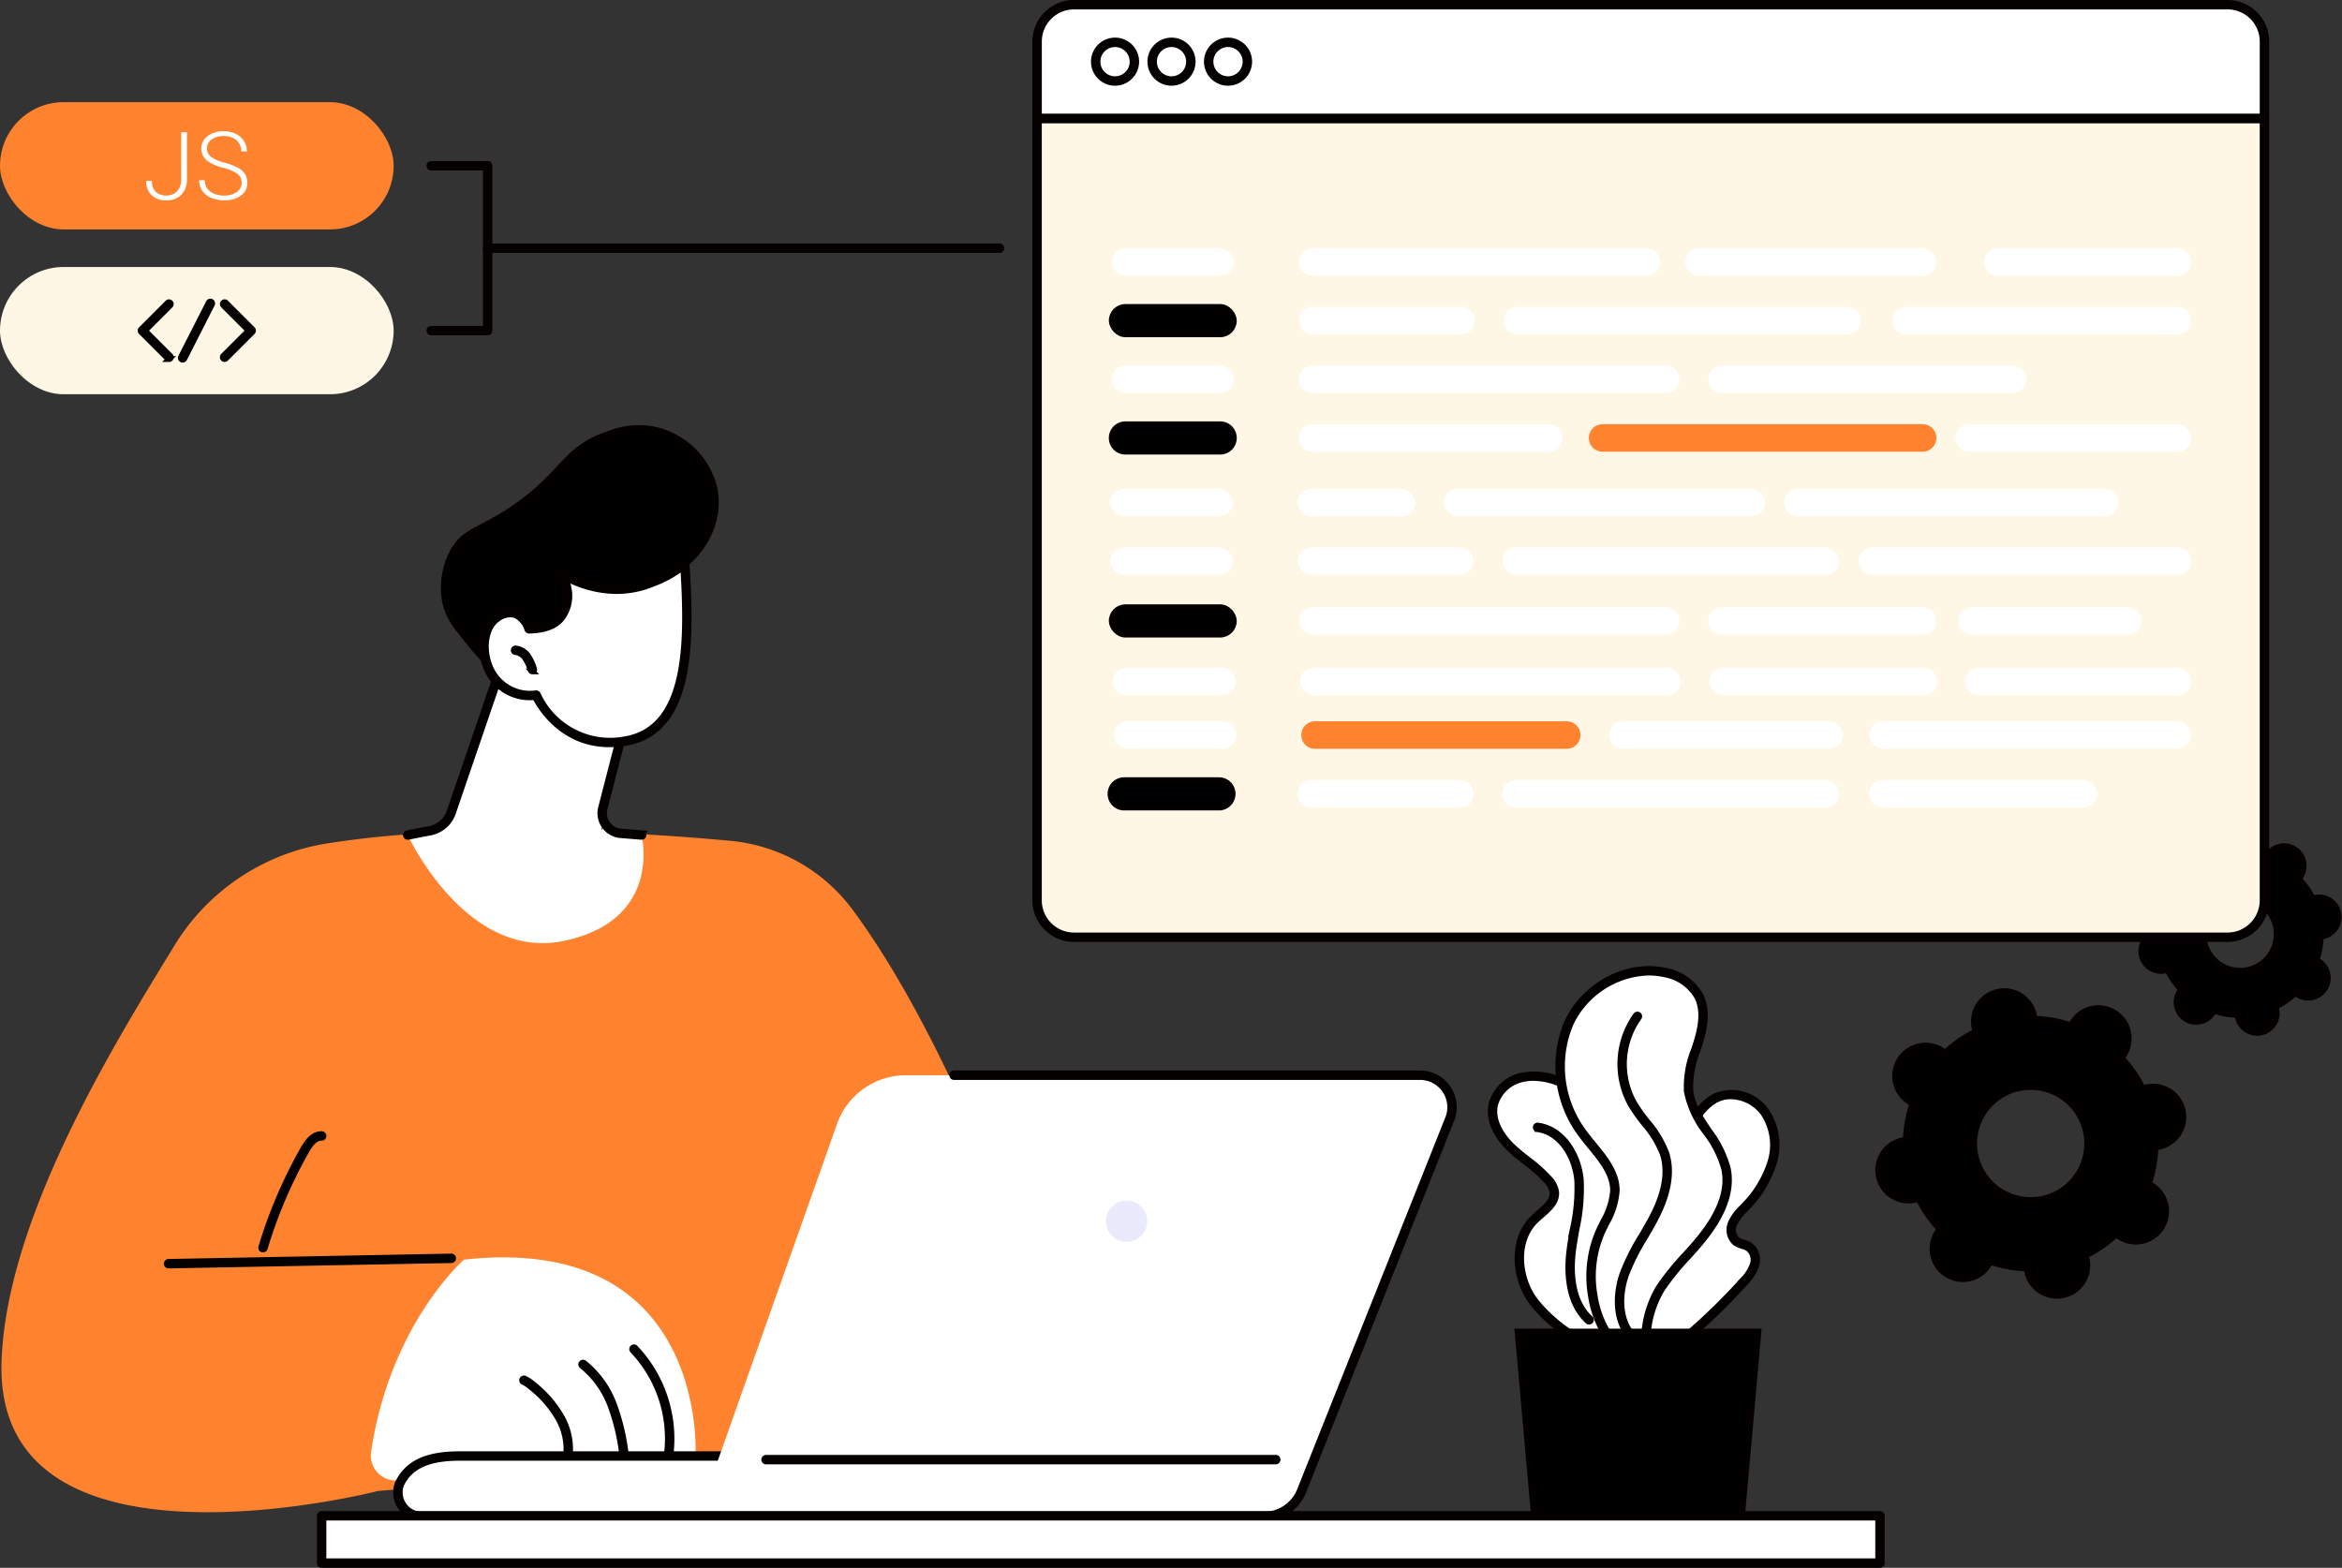 <?xml version="1.0" encoding="UTF-8"?>
<svg xmlns="http://www.w3.org/2000/svg" width="310.135" height="207.644" viewBox="0 0 310.135 207.644">
  <rect x="0" y="0" width="310.135" height="207.644" fill="#333333" stroke="none"/>
  <g id="Group_82060" data-name="Group 82060" transform="translate(-337.762 -334.625)">
    <g id="Illustration" transform="translate(337.762 335)">
      <g id="Javascript" transform="translate(0)">
        <g id="Group_82030" data-name="Group 82030" transform="translate(248.706 110.272)">
          <g id="Group_82028" data-name="Group 82028" transform="translate(34.854)">
            <path id="Path_190308" data-name="Path 190308" d="M2862.573,1313.022a2.477,2.477,0,0,0-.154.277,10.637,10.637,0,0,0-3.124-.565,2.642,2.642,0,0,0-.046-.314,2.609,2.609,0,0,0-5.1,1.108,2.543,2.543,0,0,0,.087.3,10.667,10.667,0,0,0-2.611,1.81,2.609,2.609,0,1,0-3.081,4.2,2.6,2.6,0,0,0,.277.154,10.662,10.662,0,0,0-.569,3.124,2.607,2.607,0,1,0,.788,5.144,2.628,2.628,0,0,0,.3-.088,10.623,10.623,0,0,0,1.807,2.608,2.606,2.606,0,1,0,4.195,3.076,2.654,2.654,0,0,0,.154-.278,10.637,10.637,0,0,0,3.124.565,2.608,2.608,0,1,0,5.145-.794,2.686,2.686,0,0,0-.087-.3,10.664,10.664,0,0,0,2.61-1.81,2.61,2.61,0,1,0,2.8-4.352,10.647,10.647,0,0,0,.568-3.124,2.581,2.581,0,0,0,.314-.047,2.608,2.608,0,1,0-1.1-5.1,2.655,2.655,0,0,0-.3.088,10.627,10.627,0,0,0-1.807-2.608,2.647,2.647,0,0,0,.189-.255,2.607,2.607,0,1,0-4.384-2.821Zm.459,13.04a4.841,4.841,0,1,1-1.446-6.694A4.847,4.847,0,0,1,2863.031,1326.062Z" transform="translate(-2845.883 -1310.366)" stroke="#040000" stroke-miterlimit="10" stroke-width="0.75"></path>
          </g>
          <g id="Group_82029" data-name="Group 82029" transform="translate(0 20.613)">
            <path id="Path_190309" data-name="Path 190309" d="M2563.373,1496.789a4.156,4.156,0,0,0-.238.429,16.429,16.429,0,0,0-4.824-.872,4.028,4.028,0,1,0-7.947,1.226,3.975,3.975,0,0,0,.135.471,16.464,16.464,0,0,0-4.032,2.8,4.031,4.031,0,1,0-4.331,6.722,16.436,16.436,0,0,0-.878,4.825,4.027,4.027,0,1,0,1.216,7.946,4.083,4.083,0,0,0,.471-.136,16.418,16.418,0,0,0,2.791,4.029,4.026,4.026,0,1,0,6.717,4.323,16.439,16.439,0,0,0,4.824.872,4.068,4.068,0,0,0,.071.484,4.03,4.03,0,0,0,7.876-1.711,4.065,4.065,0,0,0-.135-.471,16.465,16.465,0,0,0,4.032-2.8,4.031,4.031,0,1,0,4.331-6.722,16.439,16.439,0,0,0,.878-4.826,4.029,4.029,0,1,0-1.687-7.81,16.408,16.408,0,0,0-2.791-4.029,4.025,4.025,0,1,0-6.479-4.751Zm.709,20.14a7.477,7.477,0,1,1-2.233-10.339A7.485,7.485,0,0,1,2564.082,1516.929Z" transform="translate(-2537.595 -1492.687)" stroke="#040000" stroke-miterlimit="10" stroke-width="0.75"></path>
          </g>
        </g>
        <g id="Group_82047" data-name="Group 82047" transform="translate(0.19 56.295)">
          <g id="Group_82037" data-name="Group 82037" transform="translate(197.206 71.652)">
            <g id="Group_82036" data-name="Group 82036">
              <g id="Group_82031" data-name="Group 82031" transform="translate(16.566 16.377)">
                <path id="Path_190310" data-name="Path 190310" d="M2249.125,1638.644a6.094,6.094,0,0,0,1.467-2.234,2.188,2.188,0,0,0-.681-2.423c-.528-.355-1.234-.378-1.741-.762a2.052,2.052,0,0,1-.455-2.375,7.035,7.035,0,0,1,1.556-2.063,14.807,14.807,0,0,0,3.658-5.962,7.87,7.87,0,0,0-.985-6.748,5.415,5.415,0,0,0-6.253-1.921c-1.593.7-2.636,2.221-3.593,3.672a86.494,86.494,0,0,0-6.665,11.314,28.938,28.938,0,0,0-2.948,12.692,10.116,10.116,0,0,0,1.036,4.623,4.958,4.958,0,0,0,3.732,2.675c2.568.226,3.552-2.469,5.184-3.9A80.51,80.51,0,0,0,2249.125,1638.644Z" transform="translate(-2232.23 -1613.541)" fill="#fff"></path>
                <path id="Path_190311" data-name="Path 190311" d="M2235.607,1647.425c-.106,0-.215,0-.327-.015a5.2,5.2,0,0,1-3.928-2.8,10.164,10.164,0,0,1-1.067-4.736,29.073,29.073,0,0,1,2.97-12.8,86.966,86.966,0,0,1,6.682-11.347c.886-1.344,1.989-3.016,3.7-3.763a5.625,5.625,0,0,1,6.552,2,8.079,8.079,0,0,1,1.024,6.964,14.883,14.883,0,0,1-3.715,6.064l-.172.183a6.117,6.117,0,0,0-1.335,1.8,1.808,1.808,0,0,0,.375,2.084,2.722,2.722,0,0,0,.829.366,3.445,3.445,0,0,1,.9.388,2.429,2.429,0,0,1,.78,2.7,6.282,6.282,0,0,1-1.52,2.329,81.038,81.038,0,0,1-6.708,6.61,11.4,11.4,0,0,0-1.312,1.469C2238.356,1646.152,2237.342,1647.425,2235.607,1647.425Zm9.908-35.347a4.183,4.183,0,0,0-1.677.337c-1.577.688-2.635,2.292-3.484,3.581a86.588,86.588,0,0,0-6.646,11.281,28.589,28.589,0,0,0-2.925,12.582,9.71,9.71,0,0,0,1.005,4.51,4.7,4.7,0,0,0,3.536,2.547c1.671.146,2.621-1.044,3.625-2.3a11.775,11.775,0,0,1,1.374-1.533,80.462,80.462,0,0,0,6.666-6.569l.185.167-.185-.167a5.9,5.9,0,0,0,1.413-2.138,1.954,1.954,0,0,0-.582-2.146,3.033,3.033,0,0,0-.775-.327,3.131,3.131,0,0,1-.977-.443,2.306,2.306,0,0,1-.536-2.666,6.483,6.483,0,0,1,1.435-1.959l.171-.181a14.4,14.4,0,0,0,3.6-5.859,7.581,7.581,0,0,0-.945-6.532A5.453,5.453,0,0,0,2245.515,1612.077Z" transform="translate(-2230.278 -1611.571)" stroke="#040000" stroke-miterlimit="10" stroke-width="0.75"></path>
              </g>
              <g id="Group_82033" data-name="Group 82033" transform="translate(0 13.949)">
                <g id="Group_82032" data-name="Group 82032">
                  <path id="Path_190312" data-name="Path 190312" d="M2091.072,1621.667c-2.071-3.169-2.248-7.833.481-10.457,1.116-1.073,2.777-2.079,2.59-3.617a3.077,3.077,0,0,0-.837-1.578c-1.419-1.633-3.328-2.759-4.89-4.255s-2.82-3.633-2.342-5.743a5.059,5.059,0,0,1,3.9-3.578,8.636,8.636,0,0,1,5.429.817c5.072,2.362,8.229,7.733,9.294,13.225s.341,11.16-.508,16.689a8.427,8.427,0,0,1-1.116,3.564C2100.187,1630.941,2092.835,1624.366,2091.072,1621.667Z" transform="translate(-2085.719 -1592.038)" fill="#fff"></path>
                  <path id="Path_190313" data-name="Path 190313" d="M2098.506,1626.4h-.049c-3.445-.04-8.125-4.348-9.564-6.55-2.027-3.1-2.388-7.98.517-10.773.23-.221.485-.442.732-.655.942-.814,1.917-1.656,1.783-2.752a2.888,2.888,0,0,0-.777-1.444,19.82,19.82,0,0,0-2.772-2.473c-.708-.556-1.439-1.131-2.1-1.766-.931-.891-3.029-3.258-2.413-5.978a5.3,5.3,0,0,1,4.093-3.766,8.981,8.981,0,0,1,5.588.834c4.7,2.19,8.23,7.2,9.433,13.4,1.066,5.5.369,11.072-.507,16.775a8.747,8.747,0,0,1-1.157,3.667A3.233,3.233,0,0,1,2098.506,1626.4Zm-9.065-35.818a6.392,6.392,0,0,0-1.381.147,4.8,4.8,0,0,0-3.715,3.39c-.56,2.472,1.4,4.676,2.271,5.509.646.619,1.368,1.186,2.066,1.734a20.185,20.185,0,0,1,2.84,2.538,3.334,3.334,0,0,1,.9,1.711c.166,1.359-.959,2.331-1.952,3.189-.253.219-.492.425-.712.637-2.719,2.614-2.362,7.209-.446,10.141,1.444,2.209,6.015,6.289,9.154,6.325h.042a2.761,2.761,0,0,0,2.4-1.262,8.228,8.228,0,0,0,1.075-3.46c.868-5.658,1.561-11.185.51-16.6-1.173-6.047-4.595-10.924-9.155-13.047A9.44,9.44,0,0,0,2089.441,1590.585Z" transform="translate(-2083.748 -1590.087)" stroke="#040000" stroke-miterlimit="10" stroke-width="0.75"></path>
                </g>
                <path id="Path_190314" data-name="Path 190314" d="M2143.58,1676.137a.248.248,0,0,1-.167-.065c-2.783-2.529-2.743-6.824-2.471-9.16.121-1.041.308-2.092.488-3.108a24.64,24.64,0,0,0,.57-6.384c-.266-3.061-2.164-6.373-5.275-6.778a.249.249,0,0,1,.064-.494c3.372.44,5.423,3.969,5.707,7.229a25.028,25.028,0,0,1-.576,6.514c-.179,1.009-.364,2.053-.484,3.079-.26,2.24-.307,6.354,2.312,8.734a.249.249,0,0,1-.167.433Z" transform="translate(-2130.543 -1643.357)" stroke="#040000" stroke-miterlimit="10" stroke-width="0.75"></path>
              </g>
              <g id="Group_82035" data-name="Group 82035" transform="translate(8.931)">
                <g id="Group_82034" data-name="Group 82034">
                  <path id="Path_190315" data-name="Path 190315" d="M2170.284,1503.579c.8-1.832,2-3.6,1.993-5.6,0-2.894-2.45-5.086-4.176-7.408-3.094-4.162-4.093-9.98-1.951-14.7s7.624-7.883,12.69-6.773a6.542,6.542,0,0,1,4.513,3.073c1,1.919.563,4.254-.083,6.318s-1.491,4.167-1.238,6.315c.449,3.811,4.174,6.524,4.954,10.28.81,3.9-1.742,7.661-4.393,10.636a43.743,43.743,0,0,0-4.294,5.206c-1.4,2.17-1.566,4.107-2.056,6.548-.521,2.6-2.268,2.9-3.972,1.033a13.268,13.268,0,0,1-2.929-6.6A14.708,14.708,0,0,1,2170.284,1503.579Z" transform="translate(-2164.754 -1468.629)" fill="#fff"></path>
                  <path id="Path_190316" data-name="Path 190316" d="M2172.364,1518.03a3.291,3.291,0,0,1-2.281-1.276,13.744,13.744,0,0,1-2.99-6.729,15.04,15.04,0,0,1,.957-8.464c.2-.458.426-.916.645-1.36a9.631,9.631,0,0,0,1.327-4.138c0-2.183-1.5-4-2.938-5.763-.4-.488-.814-.993-1.189-1.5a15.087,15.087,0,0,1-1.978-14.955c2.255-4.975,7.953-8.011,12.97-6.913a6.744,6.744,0,0,1,4.68,3.2c1.091,2.1.538,4.579-.066,6.508-.093.3-.19.6-.288.9a12.71,12.71,0,0,0-.94,5.316c.228,1.937,1.317,3.563,2.469,5.284a14.569,14.569,0,0,1,2.482,4.974c.884,4.256-2.117,8.232-4.451,10.851q-.38.427-.766.852a34.858,34.858,0,0,0-3.5,4.324,13.361,13.361,0,0,0-1.8,5.3c-.069.374-.14.759-.22,1.157-.261,1.3-.851,2.141-1.663,2.367A1.694,1.694,0,0,1,2172.364,1518.03Zm2.412-50.824a11.8,11.8,0,0,0-10.4,6.847,14.581,14.581,0,0,0,1.924,14.452c.368.495.777.995,1.174,1.479,1.5,1.828,3.047,3.717,3.051,6.078a9.993,9.993,0,0,1-1.378,4.359c-.217.438-.441.892-.635,1.339h0a14.537,14.537,0,0,0-.923,8.181,13.254,13.254,0,0,0,2.867,6.478c.783.858,1.6,1.249,2.236,1.071.622-.173,1.086-.878,1.308-1.985.079-.4.15-.778.219-1.15a13.742,13.742,0,0,1,1.871-5.484,35.206,35.206,0,0,1,3.554-4.387q.383-.424.763-.849c2.262-2.54,5.174-6.383,4.336-10.419a14.2,14.2,0,0,0-2.408-4.8,12.937,12.937,0,0,1-2.55-5.5,13.08,13.08,0,0,1,.961-5.528c.1-.3.194-.594.287-.891.575-1.838,1.106-4.195.1-6.129a6.254,6.254,0,0,0-4.345-2.945A9.368,9.368,0,0,0,2174.776,1467.206Zm-6.5,34.454h0Z" transform="translate(-2162.749 -1466.71)" stroke="#040000" stroke-miterlimit="10" stroke-width="0.75"></path>
                </g>
                <path id="Path_190317" data-name="Path 190317" d="M2234.3,1562.937a.248.248,0,0,1-.187-.086c-2.062-2.373-1.846-5.919-.957-8.448a29.449,29.449,0,0,1,2.522-5.018c.508-.868,1.033-1.765,1.5-2.669,1.6-3.129,2.036-5.866,1.3-8.133a13.529,13.529,0,0,0-2.439-4.01,21.911,21.911,0,0,1-1.856-2.653,11.122,11.122,0,0,1,.741-11.727.249.249,0,1,1,.4.3,10.612,10.612,0,0,0-.707,11.187,21.492,21.492,0,0,0,1.815,2.592,14.113,14.113,0,0,1,2.52,4.161c.777,2.4.329,5.262-1.331,8.513-.469.917-1,1.821-1.509,2.695a29.072,29.072,0,0,0-2.482,4.931c-.843,2.4-1.059,5.745.863,7.956a.249.249,0,0,1-.188.412Z" transform="translate(-2224.622 -1514.057)" stroke="#040000" stroke-miterlimit="10" stroke-width="0.75"></path>
              </g>
            </g>
            <path id="Path_190318" data-name="Path 190318" d="M2147.094,1891.481h-31.921l2.174,24.406h27.572Z" transform="translate(-2111.62 -1843.458)" stroke="#040000" stroke-miterlimit="10" stroke-width="0.75"></path>
          </g>
          <g id="Group_82045" data-name="Group 82045">
            <g id="Group_82041" data-name="Group 82041" transform="translate(0 53.715)">
              <path id="Path_190319" data-name="Path 190319" d="M452.149,1318.147a22.773,22.773,0,0,0-16.218-9.126c-3.679-.339-8.291-.7-13.436-.963a11.779,11.779,0,0,1-1.193,2.669,14.423,14.423,0,0,1-6.429,5.518,15.869,15.869,0,0,1-8.364,1.361,11.9,11.9,0,0,1-7.363-3.6c-1.57-1.692-3.454-3.736-3.936-5.954a121.533,121.533,0,0,0-12.727,1.338,28.913,28.913,0,0,0-20.128,13.5c-8.106,13.227-22.144,35.969-22.895,54.892-1.21,30.5,49.878,17.343,49.878,17.343l54.024-4.113,32.213-24.935S465.549,1336.252,452.149,1318.147Z" transform="translate(-339.439 -1308.053)" fill="#ff832f"></path>
              <g id="Group_82038" data-name="Group 82038" transform="translate(48.915 56.145)">
                <path id="Path_190320" data-name="Path 190320" d="M772.135,1830.425a3.3,3.3,0,0,0,4.594,3.5,37.128,37.128,0,0,1,15.414-3.181l22.953.23s1.792-29.585-30.66-26.011C784.436,1804.963,774.643,1813.485,772.135,1830.425Z" transform="translate(-772.097 -1804.664)" fill="#fff"></path>
                <path id="Path_190321" data-name="Path 190321" d="M955.285,1957.015l-.036,0a.249.249,0,0,1-.21-.282,8.26,8.26,0,0,0-1.089-5.161,14.512,14.512,0,0,0-3.575-4.059,4.481,4.481,0,0,0-1.008-.673.249.249,0,0,1,.2-.456,4.908,4.908,0,0,1,1.124.744,15,15,0,0,1,3.693,4.2,8.757,8.757,0,0,1,1.147,5.476A.249.249,0,0,1,955.285,1957.015Z" transform="translate(-929.193 -1930.341)" stroke="#040000" stroke-miterlimit="10" stroke-width="0.75"></path>
                <path id="Path_190322" data-name="Path 190322" d="M1024.275,1940.265a.249.249,0,0,1-.246-.214,27.9,27.9,0,0,0-1.535-6.407,12.265,12.265,0,0,0-3.76-5.242.249.249,0,1,1,.3-.395,12.757,12.757,0,0,1,3.919,5.453,28.359,28.359,0,0,1,1.566,6.521.249.249,0,0,1-.212.281Z" transform="translate(-990.764 -1914.017)" stroke="#040000" stroke-miterlimit="10" stroke-width="0.75"></path>
                <path id="Path_190323" data-name="Path 190323" d="M1082.9,1924.19l-.03,0a.249.249,0,0,1-.218-.277,16.953,16.953,0,0,0-4.541-13.649.249.249,0,0,1,.339-.364,17.492,17.492,0,0,1,4.7,14.073A.249.249,0,0,1,1082.9,1924.19Z" transform="translate(-1043.442 -1897.942)" stroke="#040000" stroke-miterlimit="10" stroke-width="0.75"></path>
              </g>
              <g id="Group_82040" data-name="Group 82040" transform="translate(52.257 31.768)">
                <g id="Group_82039" data-name="Group 82039" transform="translate(0 50.432)">
                  <path id="Path_190324" data-name="Path 190324" d="M917.874,2045.337H807.111a3.262,3.262,0,0,1-1.853-.54,3.2,3.2,0,0,1-1.206-3.77c1.306-2.74,4.006-3.7,8-3.7H925.142l-1.467,3.99A6.193,6.193,0,0,1,917.874,2045.337Z" transform="translate(-803.602 -2037.073)" fill="#fff"></path>
                  <path id="Path_190325" data-name="Path 190325" d="M915.925,2043.633H805.163a3.436,3.436,0,0,1-3.292-4.646c1.276-2.68,3.812-3.866,8.23-3.866H923.193a.249.249,0,0,1,.233.335l-1.467,3.99A6.471,6.471,0,0,1,915.925,2043.633ZM810.1,2035.618c-4.2,0-6.6,1.1-7.772,3.563a2.959,2.959,0,0,0,1.122,3.458,3,3,0,0,0,1.712.5H915.925a5.971,5.971,0,0,0,5.567-3.863l1.344-3.654Z" transform="translate(-801.654 -2035.12)" stroke="#040000" stroke-miterlimit="10" stroke-width="0.75"></path>
                </g>
                <path id="Path_190326" data-name="Path 190326" d="M1230.256,1649.694a5.411,5.411,0,0,0,5.026-3.409l19.609-49.227a4.24,4.24,0,0,0-3.938-5.81h-68.074a9.684,9.684,0,0,0-9.128,6.453l-18.406,51.993Z" transform="translate(-1115.358 -1590.998)" fill="#fff"></path>
                <path id="Path_190327" data-name="Path 190327" d="M1633.187,1740.508a2.733,2.733,0,1,0,2.352-2.352A2.732,2.732,0,0,0,1633.187,1740.508Z" transform="translate(-1539.157 -1721.279)" fill="#e9eafc"></path>
                <path id="Path_190328" data-name="Path 190328" d="M1228.3,1647.99h-74.911a.249.249,0,0,1,0-.5H1228.3a5.137,5.137,0,0,0,4.8-3.252l19.608-49.228a3.992,3.992,0,0,0-3.707-5.469h-61.709a.249.249,0,1,1,0-.5H1249a4.489,4.489,0,0,1,4.169,6.151l-19.608,49.228A5.631,5.631,0,0,1,1228.3,1647.99Z" transform="translate(-1113.406 -1589.046)" stroke="#040000" stroke-miterlimit="10" stroke-width="0.75"></path>
                <path id="Path_190329" data-name="Path 190329" d="M1300.609,2039.885h-67.491a.249.249,0,0,1,0-.5h67.491a.249.249,0,0,1,0,.5Z" transform="translate(-1184.117 -1988.473)" stroke="#040000" stroke-miterlimit="10" stroke-width="0.75"></path>
              </g>
              <path id="Path_190330" data-name="Path 190330" d="M533.3,1804.78a.249.249,0,0,1,0-.5l37.434-.711a.245.245,0,0,1,.253.244.249.249,0,0,1-.244.254l-37.434.711Z" transform="translate(-511.163 -1747.55)" stroke="#040000" stroke-miterlimit="10" stroke-width="0.75"></path>
              <path id="Path_190331" data-name="Path 190331" d="M643.872,1675.475a.249.249,0,0,1-.238-.32,63.054,63.054,0,0,1,5.588-13.047c.482-.846,1.258-1.962,2.422-1.927a.249.249,0,0,1-.016.5c-.89-.033-1.555.942-1.973,1.676a62.532,62.532,0,0,0-5.543,12.943A.249.249,0,0,1,643.872,1675.475Z" transform="translate(-609.233 -1620.369)" stroke="#040000" stroke-miterlimit="10" stroke-width="0.75"></path>
            </g>
            <g id="Group_82044" data-name="Group 82044" transform="translate(53.551)">
              <g id="Group_82043" data-name="Group 82043">
                <path id="Path_190332" data-name="Path 190332" d="M827.761,1105.393l-6.688,19.559a3.689,3.689,0,0,1-2.787,2.428l-2.977.579s7.742,16.812,20.789,14,10.178-14,10.178-14l-2.76-.223a2.672,2.672,0,0,1-2.371-3.331l3.1-12.02S831.6,1102.191,827.761,1105.393Z" transform="translate(-815.06 -1074.038)" fill="#fff"></path>
                <path id="Path_190333" data-name="Path 190333" d="M813.356,1126.316a.249.249,0,0,1-.047-.493l2.978-.579a3.449,3.449,0,0,0,2.6-2.265l6.688-19.56a.248.248,0,0,1,.076-.111c3.955-3.294,16.279,6.569,16.8,6.99a.248.248,0,0,1,.084.256l-3.1,12.02a2.423,2.423,0,0,0,2.15,3.021l2.76.223a.249.249,0,0,1,.228.268.246.246,0,0,1-.268.228l-2.76-.223a2.921,2.921,0,0,1-2.592-3.641l3.062-11.864c-1.312-1.035-12.486-9.679-15.993-6.938l-6.664,19.492a3.949,3.949,0,0,1-2.974,2.592l-2.977.579A.268.268,0,0,1,813.356,1126.316Z" transform="translate(-813.107 -1072.146)" stroke="#040000" stroke-miterlimit="10" stroke-width="0.75"></path>
                <path id="Path_190334" data-name="Path 190334" d="M893.113,840.97c1.143,5.643-3.249,10.759-7.047,11.7-.134.033-.27.063-.4.092a5.962,5.962,0,0,1-.307.835c-1.494,3.27-5.77,4.861-9.362,4.535a50.617,50.617,0,0,0-3.835,4.627c-4.592,6.264-7.852,3.447-12.622-2.755a9.708,9.708,0,0,1-2.026-3.629,10.072,10.072,0,0,1,.9-6.983c1.557-2.881,3.56-2.773,7.965-5.732,6.7-4.5,6.812-7.937,12.568-9.88a11.062,11.062,0,0,1,5.834-.7A10.486,10.486,0,0,1,893.113,840.97Z" transform="translate(-852.233 -832.938)" stroke="#040000" stroke-miterlimit="10" stroke-width="0.75"></path>
                <g id="Group_82042" data-name="Group 82042" transform="translate(10.11 17.591)">
                  <path id="Path_190335" data-name="Path 190335" d="M911.6,1008.283s3.24,7.484,11.727,6.1,8.7-12.181,7.944-23.655c-.849,1.084-2.747,1.919-4.247,2.556-6.1,2.6-11.593-.808-12.4-1.243a4.785,4.785,0,0,1,.232,5.857c-.676.907-1.951,1.561-4.2,1.6,0,0-1.075-3.594-4.277-1.508S904.367,1008.881,911.6,1008.283Z" transform="translate(-904.455 -990.481)" fill="#fff"></path>
                  <path id="Path_190336" data-name="Path 190336" d="M919.381,1012.851c-6.429,0-9.357-5.261-9.854-6.259a6.184,6.184,0,0,1-6.6-4.28c-.875-2.556-.266-5.4,1.388-6.48a3.084,3.084,0,0,1,2.776-.553A3.439,3.439,0,0,1,908.9,997.3c1.847-.06,3.135-.563,3.83-1.5a4.519,4.519,0,0,0-.225-5.551.249.249,0,0,1,.311-.376l.164.091c5.243,2.94,9.431,2.244,12.021,1.142,1.317-.56,3.308-1.407,4.149-2.481a.249.249,0,0,1,.444.137c.714,10.813.732,22.47-8.152,23.917A12.848,12.848,0,0,1,919.381,1012.851Zm-9.7-6.768a.249.249,0,0,1,.228.15,10.523,10.523,0,0,0,11.459,5.955c8.319-1.355,8.434-12.388,7.773-22.817a14.225,14.225,0,0,1-3.939,2.193c-2.573,1.094-6.656,1.807-11.739-.781a4.955,4.955,0,0,1-.328,5.314c-.814,1.092-2.294,1.664-4.4,1.7h0a.249.249,0,0,1-.238-.177,3.137,3.137,0,0,0-1.571-1.874,2.625,2.625,0,0,0-2.331.5c-1.472.959-1.994,3.551-1.189,5.9a5.731,5.731,0,0,0,6.258,3.933Z" transform="translate(-902.529 -988.53)" stroke="#040000" stroke-miterlimit="10" stroke-width="0.75"></path>
                </g>
                <path id="Path_190337" data-name="Path 190337" d="M941.964,1094.321a.249.249,0,0,1-.236-.168,5.955,5.955,0,0,0-.71-1.568,1.813,1.813,0,0,0-1.293-.82.249.249,0,1,1,.034-.5,2.3,2.3,0,0,1,1.663,1.026,6.342,6.342,0,0,1,.776,1.7.249.249,0,0,1-.235.329Z" transform="translate(-925.205 -1062.062)" stroke="#040000" stroke-miterlimit="10" stroke-width="0.75"></path>
              </g>
            </g>
          </g>
          <g id="Group_82046" data-name="Group 82046" transform="translate(42.153 143.833)">
            <rect id="Rectangle_59801" data-name="Rectangle 59801" width="206.363" height="6.269" transform="translate(0.249 0.249)" fill="#fff"></rect>
            <path id="Path_190338" data-name="Path 190338" d="M918.9,2111.919H712.539a.248.248,0,0,1-.249-.249V2105.4a.249.249,0,0,1,.249-.249H918.9a.249.249,0,0,1,.249.249v6.269A.249.249,0,0,1,918.9,2111.919Zm-206.114-.5H918.653v-5.771H712.788Z" transform="translate(-712.29 -2105.153)" stroke="#040000" stroke-miterlimit="10" stroke-width="0.75"></path>
          </g>
        </g>
        <g id="Group_82053" data-name="Group 82053" transform="translate(137.089)">
          <g id="Group_82050" data-name="Group 82050">
            <g id="Group_82048" data-name="Group 82048">
              <path id="Path_190339" data-name="Path 190339" d="M1710.178,337.2H1557.42a4.886,4.886,0,0,0-4.887,4.887v10.2h162.529v-10.2A4.885,4.885,0,0,0,1710.178,337.2Z" transform="translate(-1552.284 -336.952)" fill="#fff"></path>
              <path id="Path_190340" data-name="Path 190340" d="M1713.11,350.581H1550.581a.249.249,0,0,1-.249-.249v-10.2a5.142,5.142,0,0,1,5.136-5.136h152.758a5.14,5.14,0,0,1,5.133,5.136v10.2A.249.249,0,0,1,1713.11,350.581Zm-162.281-.5h162.032v-9.948a4.642,4.642,0,0,0-4.636-4.638H1555.468a4.643,4.643,0,0,0-4.638,4.638Z" transform="translate(-1550.332 -335)" stroke="#040000" stroke-miterlimit="10" stroke-width="0.75"></path>
            </g>
            <g id="Group_82049" data-name="Group 82049" transform="translate(7.753 4.981)">
              <path id="Path_190341" data-name="Path 190341" d="M1621.724,384.682a2.81,2.81,0,1,1,2.814-2.812A2.815,2.815,0,0,1,1621.724,384.682Zm0-5.123a2.313,2.313,0,1,0,2.316,2.312A2.316,2.316,0,0,0,1621.724,379.559Z" transform="translate(-1618.912 -379.061)" stroke="#040000" stroke-miterlimit="10" stroke-width="0.75"></path>
              <path id="Path_190342" data-name="Path 190342" d="M1687.9,384.682a2.81,2.81,0,1,1,2.812-2.812A2.816,2.816,0,0,1,1687.9,384.682Zm0-5.123a2.313,2.313,0,1,0,2.314,2.312A2.317,2.317,0,0,0,1687.9,379.559Z" transform="translate(-1677.608 -379.061)" stroke="#040000" stroke-miterlimit="10" stroke-width="0.75"></path>
              <path id="Path_190343" data-name="Path 190343" d="M1754.1,384.682a2.81,2.81,0,1,1,2.814-2.812A2.815,2.815,0,0,1,1754.1,384.682Zm0-5.123a2.313,2.313,0,1,0,2.316,2.312A2.315,2.315,0,0,0,1754.1,379.559Z" transform="translate(-1736.326 -379.061)" stroke="#040000" stroke-miterlimit="10" stroke-width="0.75"></path>
            </g>
          </g>
          <g id="Group_82051" data-name="Group 82051" transform="translate(0 15.083)">
            <path id="Path_190344" data-name="Path 190344" d="M1715.063,470.616V574.148a4.887,4.887,0,0,1-4.884,4.887H1557.421a4.887,4.887,0,0,1-4.887-4.887V470.616Z" transform="translate(-1552.286 -470.367)" fill="#fff7e6"></path>
            <path id="Path_190345" data-name="Path 190345" d="M1708.228,577.331H1555.469a5.141,5.141,0,0,1-5.135-5.136V468.664a.249.249,0,0,1,.249-.249h162.529a.249.249,0,0,1,.249.249V572.2A5.14,5.14,0,0,1,1708.228,577.331Zm-157.4-108.418V572.2a4.643,4.643,0,0,0,4.638,4.638h152.758a4.642,4.642,0,0,0,4.635-4.638V468.913Z" transform="translate(-1550.334 -468.415)" fill="#fff7e6" stroke="#040000" stroke-miterlimit="10" stroke-width="0.75"></path>
          </g>
          <g id="Group_82052" data-name="Group 82052" transform="translate(9.957 32.498)">
            <rect id="Rectangle_59802" data-name="Rectangle 59802" width="16.191" height="3.642" rx="1.821" transform="translate(0.163)" fill="#fff"></rect>
            <rect id="Rectangle_59803" data-name="Rectangle 59803" width="16.191" height="3.642" rx="1.821" transform="translate(0.163 7.77)" stroke="#040000" stroke-miterlimit="10" stroke-width="0.75"></rect>
            <rect id="Rectangle_59804" data-name="Rectangle 59804" width="16.191" height="3.642" rx="1.821" transform="translate(0.163 15.54)" fill="#fff"></rect>
            <path id="Rectangle_59805" data-name="Rectangle 59805" d="M1.821,0H14.37a1.821,1.821,0,0,1,1.821,1.821v0A1.821,1.821,0,0,1,14.37,3.642H1.821A1.821,1.821,0,0,1,0,1.821v0A1.821,1.821,0,0,1,1.821,0Z" transform="translate(0.163 23.31)" stroke="#040000" stroke-miterlimit="10" stroke-width="0.75"></path>
            <rect id="Rectangle_59806" data-name="Rectangle 59806" width="16.191" height="3.642" rx="1.821" transform="translate(0 31.857)" fill="#fff"></rect>
            <rect id="Rectangle_59807" data-name="Rectangle 59807" width="16.191" height="3.642" rx="1.821" transform="translate(0 39.626)" fill="#fff"></rect>
            <path id="Rectangle_59808" data-name="Rectangle 59808" d="M1.821,0H46.006a1.821,1.821,0,0,1,1.821,1.821v0a1.821,1.821,0,0,1-1.821,1.821H1.821A1.821,1.821,0,0,1,0,1.821v0A1.821,1.821,0,0,1,1.821,0Z" transform="translate(24.967)" fill="#fff"></path>
            <path id="Rectangle_59809" data-name="Rectangle 59809" d="M1.821,0H21.457a1.821,1.821,0,0,1,1.821,1.821v0a1.821,1.821,0,0,1-1.821,1.821H1.821A1.821,1.821,0,0,1,0,1.821v0A1.821,1.821,0,0,1,1.821,0Z" transform="translate(24.967 7.77)" fill="#fff"></path>
            <path id="Rectangle_59810" data-name="Rectangle 59810" d="M1.821,0H48.566a1.821,1.821,0,0,1,1.821,1.821v0a1.821,1.821,0,0,1-1.821,1.821H1.821A1.821,1.821,0,0,1,0,1.821v0A1.821,1.821,0,0,1,1.821,0Z" transform="translate(24.967 15.54)" fill="#fff"></path>
            <path id="Rectangle_59811" data-name="Rectangle 59811" d="M1.821,0H33.054a1.821,1.821,0,0,1,1.821,1.821v0a1.821,1.821,0,0,1-1.821,1.821H1.821A1.821,1.821,0,0,1,0,1.821v0A1.821,1.821,0,0,1,1.821,0Z" transform="translate(24.967 23.31)" fill="#fff"></path>
            <rect id="Rectangle_59812" data-name="Rectangle 59812" width="15.533" height="3.642" rx="1.821" transform="translate(24.804 31.857)" fill="#fff"></rect>
            <rect id="Rectangle_59813" data-name="Rectangle 59813" width="23.278" height="3.642" rx="1.821" transform="translate(24.804 39.626)" fill="#fff"></rect>
            <rect id="Rectangle_59814" data-name="Rectangle 59814" width="33.274" height="3.642" rx="1.821" transform="translate(76.105)" fill="#fff"></rect>
            <path id="Rectangle_59815" data-name="Rectangle 59815" d="M1.821,0H45.486a1.821,1.821,0,0,1,1.821,1.821v0a1.821,1.821,0,0,1-1.821,1.821H1.821A1.821,1.821,0,0,1,0,1.821v0A1.821,1.821,0,0,1,1.821,0Z" transform="translate(52.076 7.77)" fill="#fff"></path>
            <path id="Rectangle_59816" data-name="Rectangle 59816" d="M1.821,0H40.262a1.821,1.821,0,0,1,1.821,1.821v0a1.821,1.821,0,0,1-1.821,1.821H1.821A1.821,1.821,0,0,1,0,1.821v0A1.821,1.821,0,0,1,1.821,0Z" transform="translate(79.184 15.54)" fill="#fff"></path>
            <rect id="Rectangle_59817" data-name="Rectangle 59817" width="16.191" height="3.642" rx="1.821" transform="translate(0.163 47.542)" stroke="#040000" stroke-miterlimit="10" stroke-width="0.75"></rect>
            <rect id="Rectangle_59818" data-name="Rectangle 59818" width="50.386" height="3.642" rx="1.821" transform="translate(24.967 47.542)" fill="#fff"></rect>
            <path id="Rectangle_59819" data-name="Rectangle 59819" d="M1.821,0H28.374A1.821,1.821,0,0,1,30.2,1.821v0a1.821,1.821,0,0,1-1.821,1.821H1.821A1.821,1.821,0,0,1,0,1.821v0A1.821,1.821,0,0,1,1.821,0Z" transform="translate(79.184 47.542)" fill="#fff"></path>
            <path id="Rectangle_59820" data-name="Rectangle 59820" d="M1.821,0H44.2a1.821,1.821,0,0,1,1.821,1.821v0A1.821,1.821,0,0,1,44.2,3.642H1.821A1.821,1.821,0,0,1,0,1.821v0A1.821,1.821,0,0,1,1.821,0Z" transform="translate(63.354 23.31)" fill="#ff832f"></path>
            <rect id="Rectangle_59821" data-name="Rectangle 59821" width="42.516" height="3.642" rx="1.821" transform="translate(44.167 31.857)" fill="#fff"></rect>
            <rect id="Rectangle_59822" data-name="Rectangle 59822" width="44.577" height="3.642" rx="1.821" transform="translate(51.913 39.626)" fill="#fff"></rect>
            <path id="Rectangle_59823" data-name="Rectangle 59823" d="M1.821,0H14.37a1.821,1.821,0,0,1,1.821,1.821v0A1.821,1.821,0,0,1,14.37,3.642H1.821A1.821,1.821,0,0,1,0,1.821v0A1.821,1.821,0,0,1,1.821,0Z" transform="translate(0 70.445)" stroke="#040000" stroke-miterlimit="10" stroke-width="0.75"></path>
            <path id="Rectangle_59824" data-name="Rectangle 59824" d="M1.821,0H21.457a1.821,1.821,0,0,1,1.821,1.821v0a1.821,1.821,0,0,1-1.821,1.821H1.821A1.821,1.821,0,0,1,0,1.821v0A1.821,1.821,0,0,1,1.821,0Z" transform="translate(24.804 70.445)" fill="#fff"></path>
            <path id="Rectangle_59825" data-name="Rectangle 59825" d="M1.821,0H42.757a1.821,1.821,0,0,1,1.821,1.821v0a1.821,1.821,0,0,1-1.821,1.821H1.821A1.821,1.821,0,0,1,0,1.821v0A1.821,1.821,0,0,1,1.821,0Z" transform="translate(51.913 70.445)" fill="#fff"></path>
            <path id="Rectangle_59826" data-name="Rectangle 59826" d="M1.821,0H14.37a1.821,1.821,0,0,1,1.821,1.821v0A1.821,1.821,0,0,1,14.37,3.642H1.821A1.821,1.821,0,0,1,0,1.821v0A1.821,1.821,0,0,1,1.821,0Z" transform="translate(0.326 55.56)" fill="#fff"></path>
            <path id="Rectangle_59827" data-name="Rectangle 59827" d="M1.821,0H14.37a1.821,1.821,0,0,1,1.821,1.821v0A1.821,1.821,0,0,1,14.37,3.642H1.821A1.821,1.821,0,0,1,0,1.821v0A1.821,1.821,0,0,1,1.821,0Z" transform="translate(0.473 62.657)" fill="#fff"></path>
            <rect id="Rectangle_59828" data-name="Rectangle 59828" width="50.386" height="3.642" rx="1.821" transform="translate(25.13 55.56)" fill="#fff"></rect>
            <path id="Rectangle_59829" data-name="Rectangle 59829" d="M1.821,0h33.32a1.821,1.821,0,0,1,1.821,1.821v0a1.821,1.821,0,0,1-1.821,1.821H1.821A1.821,1.821,0,0,1,0,1.821v0A1.821,1.821,0,0,1,1.821,0Z" transform="translate(25.277 62.657)" fill="#ff832f"></path>
            <rect id="Rectangle_59830" data-name="Rectangle 59830" width="30.195" height="3.642" rx="1.821" transform="translate(79.347 55.56)" fill="#fff"></rect>
            <path id="Rectangle_59831" data-name="Rectangle 59831" d="M1.821,0H29.072a1.821,1.821,0,0,1,1.821,1.821v0a1.821,1.821,0,0,1-1.821,1.821H1.821A1.821,1.821,0,0,1,0,1.821v0A1.821,1.821,0,0,1,1.821,0Z" transform="translate(66.07 62.657)" fill="#fff"></path>
            <path id="Rectangle_59832" data-name="Rectangle 59832" d="M1.821,0H25.585a1.821,1.821,0,0,1,1.821,1.821v0a1.821,1.821,0,0,1-1.821,1.821H1.821A1.821,1.821,0,0,1,0,1.821v0A1.821,1.821,0,0,1,1.821,0Z" transform="translate(115.699)" fill="#fff"></path>
            <path id="Rectangle_59833" data-name="Rectangle 59833" d="M1.821,0H37.684a1.821,1.821,0,0,1,1.821,1.821v0a1.821,1.821,0,0,1-1.821,1.821H1.821A1.821,1.821,0,0,1,0,1.821v0A1.821,1.821,0,0,1,1.821,0Z" transform="translate(103.6 7.77)" fill="#fff"></path>
            <path id="Rectangle_59834" data-name="Rectangle 59834" d="M1.821,0h20.6a1.821,1.821,0,0,1,1.821,1.821v0a1.821,1.821,0,0,1-1.821,1.821H1.821A1.821,1.821,0,0,1,0,1.821v0A1.821,1.821,0,0,1,1.821,0Z" transform="translate(112.272 47.542)" fill="#fff"></path>
            <rect id="Rectangle_59835" data-name="Rectangle 59835" width="31.21" height="3.642" rx="1.821" transform="translate(111.896 23.31)" fill="#fff"></rect>
            <path id="Rectangle_59836" data-name="Rectangle 59836" d="M1.821,0H42.43a1.821,1.821,0,0,1,1.821,1.821v0A1.821,1.821,0,0,1,42.43,3.642H1.821A1.821,1.821,0,0,1,0,1.821v0A1.821,1.821,0,0,1,1.821,0Z" transform="translate(89.243 31.857)" fill="#fff"></path>
            <path id="Rectangle_59837" data-name="Rectangle 59837" d="M1.821,0H42.185a1.821,1.821,0,0,1,1.821,1.821v0a1.821,1.821,0,0,1-1.821,1.821H1.821A1.821,1.821,0,0,1,0,1.821v0A1.821,1.821,0,0,1,1.821,0Z" transform="translate(99.1 39.626)" fill="#fff"></path>
            <rect id="Rectangle_59838" data-name="Rectangle 59838" width="30.208" height="3.642" rx="1.821" transform="translate(100.454 70.445)" fill="#fff"></rect>
            <path id="Rectangle_59839" data-name="Rectangle 59839" d="M1.821,0h26.27a1.821,1.821,0,0,1,1.821,1.821v0a1.821,1.821,0,0,1-1.821,1.821H1.821A1.821,1.821,0,0,1,0,1.821v0A1.821,1.821,0,0,1,1.821,0Z" transform="translate(113.194 55.56)" fill="#fff"></path>
            <rect id="Rectangle_59840" data-name="Rectangle 59840" width="42.6" height="3.642" rx="1.821" transform="translate(100.505 62.657)" fill="#fff"></rect>
          </g>
        </g>
        <g id="Group_82059" data-name="Group 82059" transform="translate(0 13.156)">
          <g id="Group_82055" data-name="Group 82055">
            <rect id="Rectangle_59841" data-name="Rectangle 59841" width="52.127" height="16.853" rx="8.427" fill="#ff832f"></rect>
            <g id="Group_82054" data-name="Group 82054" transform="translate(19.374 3.853)">
              <path id="Path_190346" data-name="Path 190346" d="M513.752,486.531h.758v6.255a2.771,2.771,0,0,1-.731,2.018,2.606,2.606,0,0,1-1.96.752,2.741,2.741,0,0,1-1.993-.679,2.524,2.524,0,0,1-.7-1.9h.752a1.922,1.922,0,0,0,.507,1.452,1.986,1.986,0,0,0,1.431.486,1.825,1.825,0,0,0,1.385-.563,2.169,2.169,0,0,0,.547-1.529Z" transform="translate(-509.13 -486.409)" fill="#fff"></path>
              <path id="Path_190347" data-name="Path 190347" d="M576.623,492.285a1.441,1.441,0,0,0-.52-1.171,5.5,5.5,0,0,0-1.9-.819,6.667,6.667,0,0,1-2.018-.847,2.054,2.054,0,0,1-.064-3.36,3.453,3.453,0,0,1,2.149-.639,3.565,3.565,0,0,1,1.587.343,2.6,2.6,0,0,1,1.085.954,2.505,2.505,0,0,1,.385,1.364h-.758a1.871,1.871,0,0,0-.624-1.469,2.428,2.428,0,0,0-1.675-.555,2.639,2.639,0,0,0-1.627.456,1.424,1.424,0,0,0-.605,1.191,1.347,1.347,0,0,0,.544,1.108,5.044,5.044,0,0,0,1.743.756,8.209,8.209,0,0,1,1.816.679,2.593,2.593,0,0,1,.929.841,2.105,2.105,0,0,1,.312,1.156,2.012,2.012,0,0,1-.841,1.688,3.581,3.581,0,0,1-2.216.636,4.347,4.347,0,0,1-1.727-.336,2.637,2.637,0,0,1-1.192-.942A2.43,2.43,0,0,1,571,491.93h.752a1.777,1.777,0,0,0,.7,1.486,2.975,2.975,0,0,0,1.871.544,2.774,2.774,0,0,0,1.669-.459A1.434,1.434,0,0,0,576.623,492.285Z" transform="translate(-564.003 -485.449)" fill="#fff"></path>
            </g>
          </g>
          <g id="Group_82057" data-name="Group 82057" transform="translate(0 21.83)">
            <rect id="Rectangle_59842" data-name="Rectangle 59842" width="52.127" height="16.853" rx="8.427" fill="#fff7e6"></rect>
            <g id="Group_82056" data-name="Group 82056" transform="translate(18.614 4.568)">
              <path id="Path_190348" data-name="Path 190348" d="M598.865,693.169a.249.249,0,0,1-.176-.425l3.347-3.348-3.347-3.348a.249.249,0,0,1,.352-.352l3.523,3.523a.249.249,0,0,1,0,.352l-3.523,3.523A.248.248,0,0,1,598.865,693.169Z" transform="translate(-587.739 -685.538)" fill="#fff7e6" stroke="#040000" stroke-miterlimit="10" stroke-width="0.75"></path>
              <path id="Path_190349" data-name="Path 190349" d="M506.18,693.169A.248.248,0,0,1,506,693.1l-3.524-3.523a.249.249,0,0,1,0-.352L506,685.7a.249.249,0,0,1,.352.352l-3.348,3.348,3.348,3.348a.249.249,0,0,1-.176.425Z" transform="translate(-502.408 -685.538)" fill="#fff7e6" stroke="#040000" stroke-miterlimit="10" stroke-width="0.75"></path>
              <path id="Path_190350" data-name="Path 190350" d="M549.743,692.578a.245.245,0,0,1-.113-.027.249.249,0,0,1-.109-.334L553.194,685a.249.249,0,0,1,.444.226l-3.673,7.219A.249.249,0,0,1,549.743,692.578Z" transform="translate(-544.171 -684.861)" fill="#fff7e6" stroke="#040000" stroke-miterlimit="10" stroke-width="0.75"></path>
            </g>
          </g>
          <g id="Group_82058" data-name="Group 82058" transform="translate(56.854 8.178)">
            <path id="Path_190351" data-name="Path 190351" d="M848.373,546.03h-7.478a.249.249,0,0,1,0-.5h7.229V524.2h-7.229a.249.249,0,1,1,0-.5h7.478a.249.249,0,0,1,.249.249v21.83A.249.249,0,0,1,848.373,546.03Z" transform="translate(-840.646 -523.703)" stroke="#040000" stroke-miterlimit="10" stroke-width="0.75"></path>
            <path id="Path_190352" data-name="Path 190352" d="M974.819,620.745h-67.78a.249.249,0,0,1,0-.5h67.78a.249.249,0,1,1,0,.5Z" transform="translate(-899.312 -609.332)" stroke="#040000" stroke-miterlimit="10" stroke-width="0.75"></path>
          </g>
        </g>
      </g>
    </g>
  </g>
</svg>

